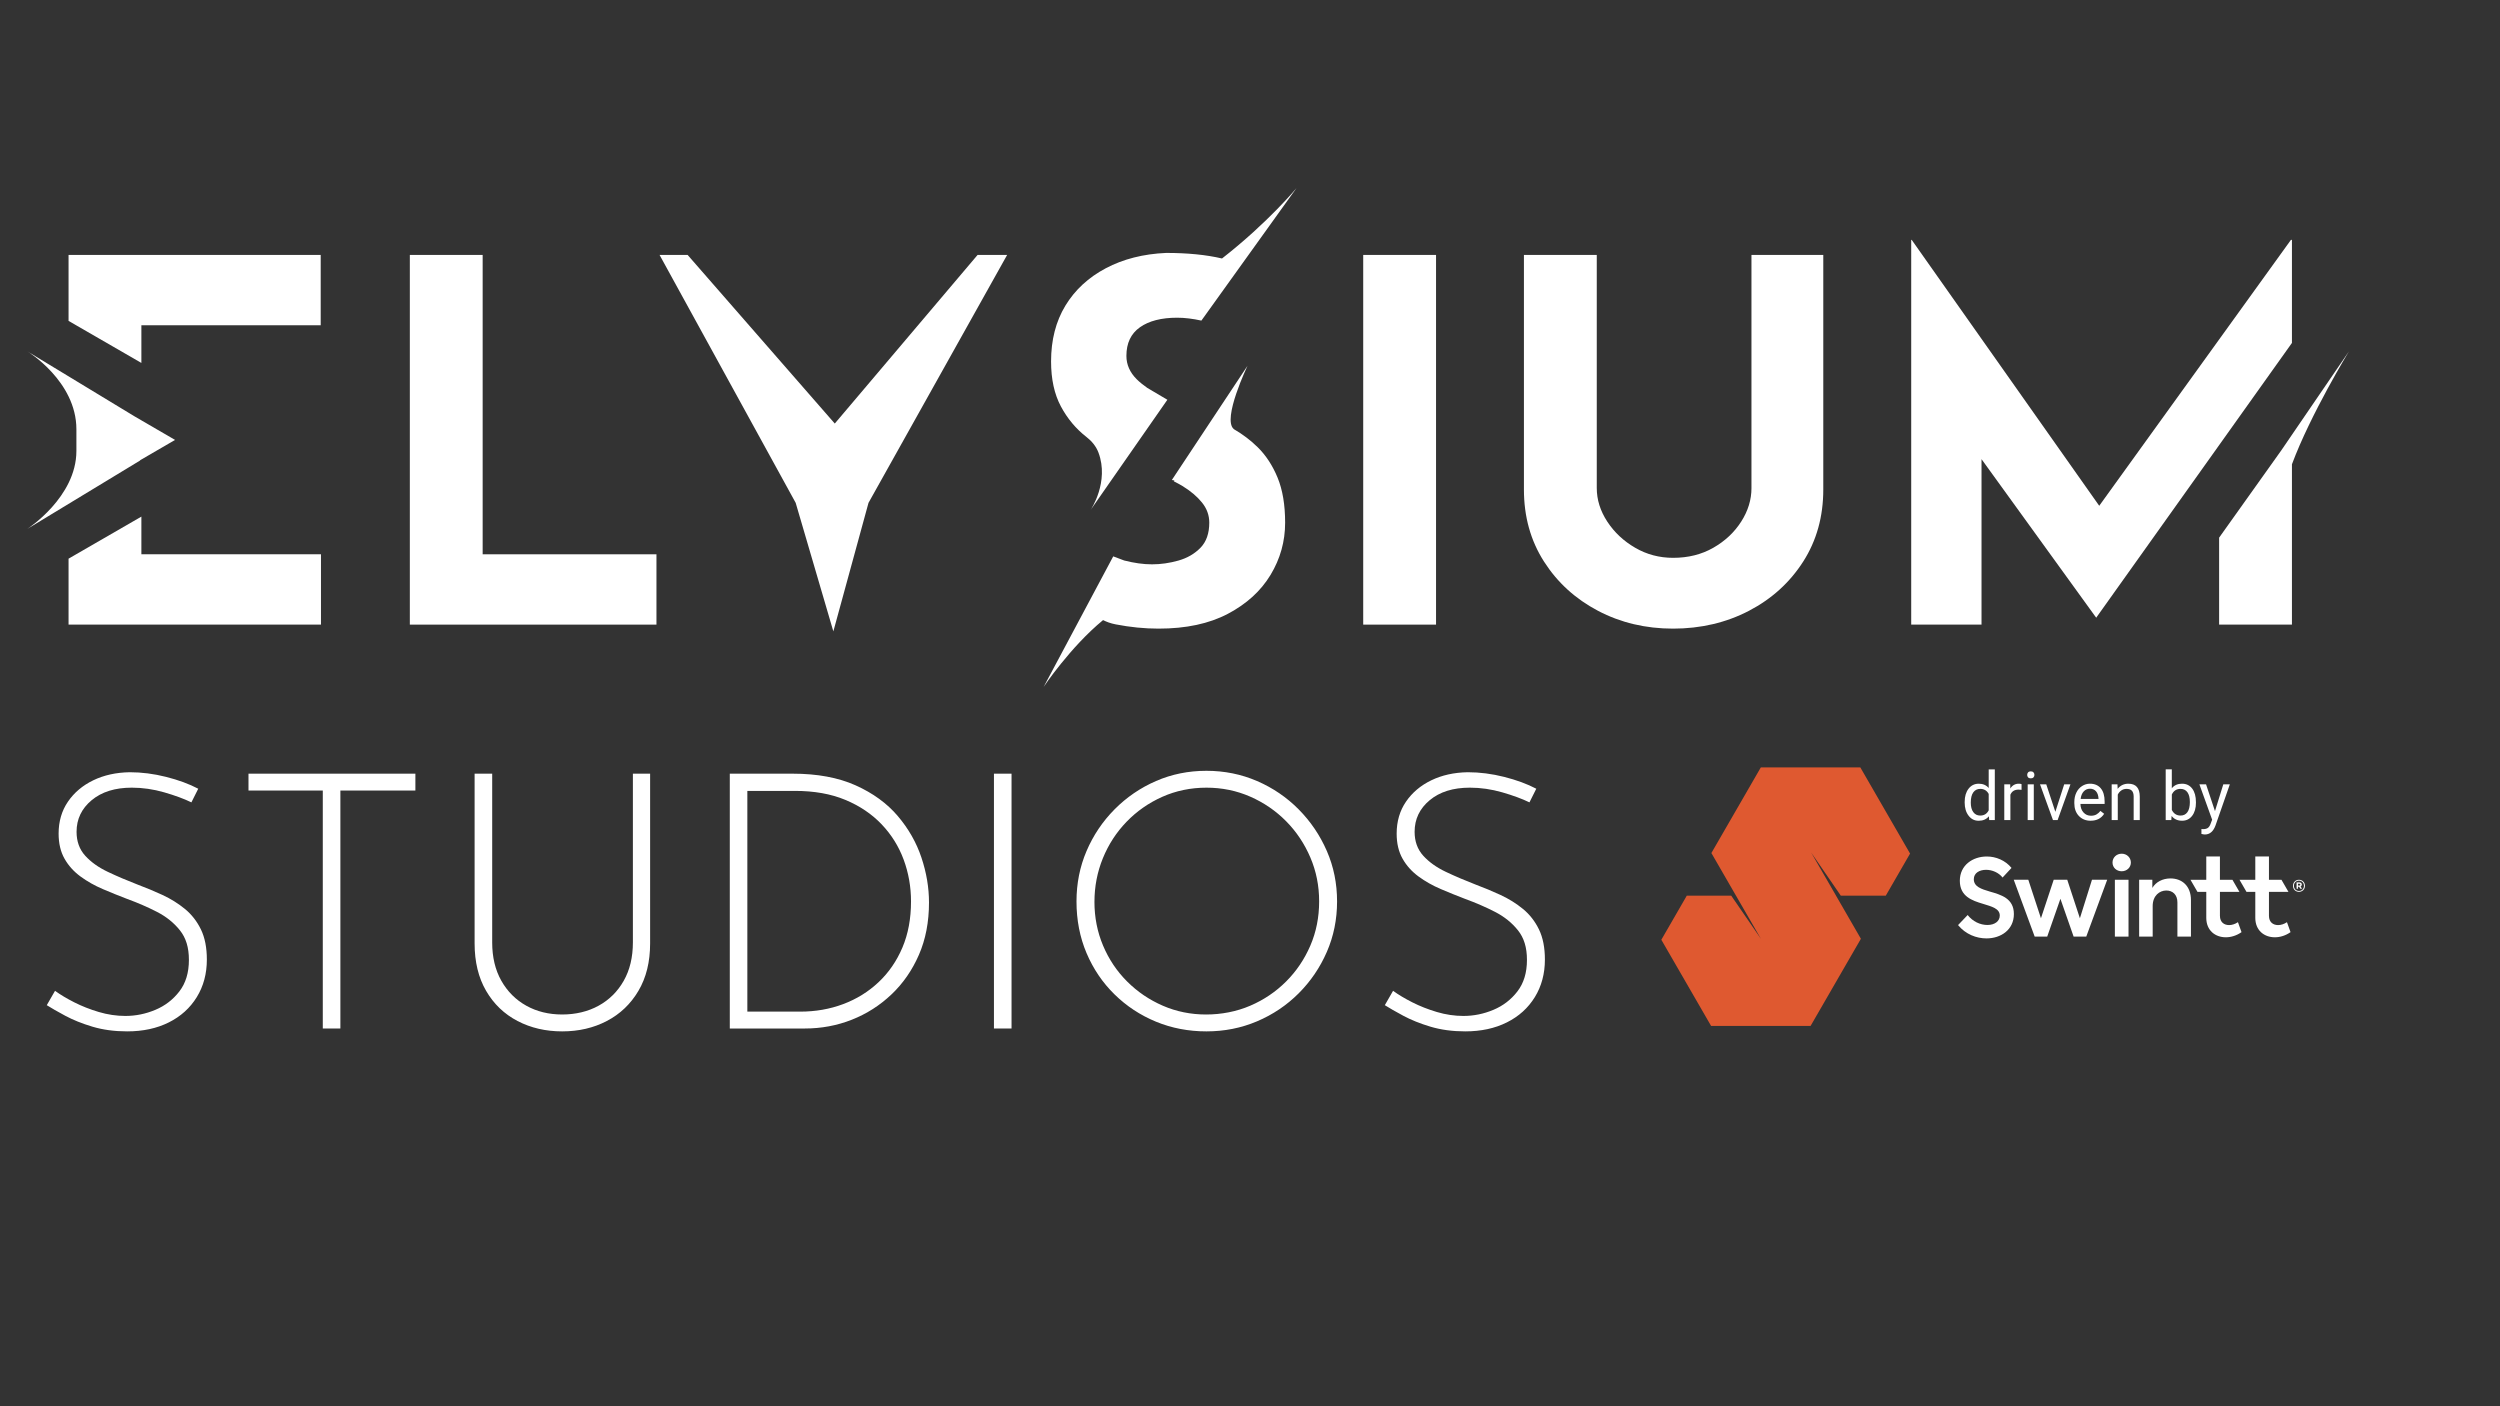 <?xml version="1.0" encoding="UTF-8"?>
<svg id="Layer_1" xmlns="http://www.w3.org/2000/svg" version="1.1" viewBox="0 0 1920 1080">
  <rect x="0" y="0" width="1920" height="1080" fill="#333333" stroke="none"/>
  <!-- Generator: Adobe Illustrator 29.0.1, SVG Export Plug-In . SVG Version: 2.1.0 Build 192)  -->
  <defs>
    <style>
      .st0 {
        fill: #fff;
      }

      .st1 {
        fill: #df5930;
      }
    </style>
  </defs>
  <g>
    <polygon class="st0" points="370.68 195.79 314.75 195.79 314.75 479.71 504.16 479.71 504.16 425.7 370.68 425.7 370.68 195.79"/>
    <polygon class="st0" points="641.11 325.29 528.09 195.79 506.54 195.79 611.08 386.18 640.01 484.9 667.01 386.18 773.48 195.79 750.78 195.79 641.11 325.29"/>
    <rect class="st0" x="1046.95" y="195.79" width="55.93" height="283.92"/>
    <path class="st0" d="M1345.13,374.78c0,9-2.64,17.62-7.91,25.85-5.27,8.23-12.41,14.92-21.41,20.06-9.01,5.15-19.29,7.72-30.86,7.72-10.55,0-20.25-2.57-29.12-7.72-8.87-5.14-16.01-11.82-21.41-20.06-5.4-8.23-8.1-16.84-8.1-25.85v-178.99h-55.94v180.15c0,20.83,5.14,39.29,15.43,55.36,10.28,16.07,24.11,28.68,41.47,37.8,17.36,9.13,36.58,13.69,57.67,13.69s40.76-4.56,58.25-13.69c17.49-9.13,31.37-21.73,41.66-37.8,10.28-16.07,15.43-34.53,15.43-55.36v-180.15h-55.16v178.99Z"/>
    <polygon class="st0" points="1760.21 184.22 1759.44 184.22 1612.21 388.45 1468.19 184.22 1467.81 184.22 1467.81 479.71 1521.81 479.71 1521.81 352.63 1609.88 474.41 1760.21 263.37 1760.21 184.22"/>
    <path class="st0" d="M1752.38,345.4l-48.1,67.52v66.78h55.93v-123.13c14.33-38.51,43.76-86.69,43.76-86.69l-51.6,75.51Z"/>
    <path class="st0" d="M965.77,343.34c-5.45-5.34-11.53-9.9-18.18-13.76-.04-.04-.06-.09-.11-.13-8.95-7.61,10.61-48.53,10.61-48.53l-58.11,87.71,1.99.38-.45.63c2.23,1.17,4.48,2.31,6.58,3.59,6.3,3.86,11.31,8.1,15.04,12.73,3.73,4.63,5.59,9.78,5.59,15.43,0,8.23-2.25,14.66-6.75,19.29-4.5,4.63-10.16,7.91-16.97,9.84-6.82,1.93-13.57,2.89-20.25,2.89s-13.63-.99-21.34-2.94l-8.45-3.18-53.46,100.27s20.4-30.55,45.64-51.32c2.72,1.33,5.62,2.48,9.65,3.27,11.19,2.18,22.18,3.28,32.98,3.28,21.08,0,38.83-3.79,53.23-11.38,14.4-7.58,25.33-17.55,32.79-29.9,7.46-12.35,11.19-25.71,11.19-40.12,0-13.63-1.93-25.14-5.78-34.53-3.86-9.38-9.01-17.23-15.43-23.53Z"/>
    <path class="st0" d="M938.51,198.52c-12.06-2.84-26.36-4.27-42.95-4.27-17.49.77-32.92,4.69-46.29,11.76-13.38,7.08-23.72,16.65-31.06,28.74-7.33,12.09-10.99,26.36-10.99,42.82,0,13.63,2.51,25.14,7.52,34.52,5.01,9.39,11.57,17.23,19.67,23.53.02.01.03.03.05.04,4.02,3.12,7.35,7.12,9.14,11.89,8.5,22.62-5.95,44.01-5.95,44.01l58.88-84.54-15.43-9.12c-2.98-2.11-5.77-4.29-8.12-6.64-5.27-5.27-7.91-11.25-7.91-17.94,0-9.77,3.47-17.1,10.42-21.99,6.94-4.88,16.45-7.33,28.55-7.33,5.93,0,12.16.8,18.62,2.22l.12-.17,72.91-101.61s-21.64,26.35-57.18,54.07Z"/>
    <polygon class="st0" points="108.58 249.8 246.3 249.8 246.3 195.79 52.65 195.79 52.65 246.44 108.58 278.74 108.58 249.8"/>
    <polygon class="st0" points="108.58 396.76 52.65 429.06 52.65 479.71 246.51 479.71 246.51 425.7 108.58 425.7 108.58 396.76"/>
    <path class="st0" d="M21,406.18l86.75-52.61-.25-.04,26.94-15.67-31.41-18.27-82.03-49.75s37.67,22.84,37.67,59.86v16.61c0,35.61-37.67,59.86-37.67,59.86Z"/>
  </g>
  <g>
    <path class="st0" d="M1508.87,615.88c0-4.21,1-7.59,2.99-10.15,1.99-2.57,4.6-3.84,7.83-3.84s5.75,1.1,7.63,3.3v-14.3h4.69v38.94h-4.31l-.23-2.94c-1.88,2.3-4.49,3.45-7.83,3.45s-5.77-1.3-7.77-3.9c-2.01-2.6-3.01-6-3.01-10.19v-.35ZM1513.56,616.41c0,3.11.64,5.54,1.93,7.3,1.28,1.76,3.06,2.64,5.32,2.64,2.98,0,5.15-1.33,6.51-4.01v-12.6c-1.4-2.59-3.56-3.88-6.46-3.88-2.3,0-4.09.89-5.37,2.66-1.28,1.77-1.93,4.4-1.93,7.88Z"/>
    <path class="st0" d="M1552.55,606.6c-.71-.12-1.48-.18-2.31-.18-3.08,0-5.16,1.31-6.26,3.93v19.47h-4.69v-27.43h4.56l.08,3.17c1.54-2.45,3.72-3.68,6.54-3.68.91,0,1.61.12,2.08.35v4.36Z"/>
    <path class="st0" d="M1556.88,595.12c0-.76.23-1.4.69-1.93.47-.52,1.16-.79,2.07-.79s1.61.26,2.08.79.71,1.17.71,1.93-.24,1.39-.71,1.9-1.17.76-2.08.76-1.6-.25-2.07-.76c-.46-.51-.69-1.14-.69-1.9ZM1561.95,629.82h-4.69v-27.43h4.69v27.43Z"/>
    <path class="st0" d="M1578.51,623.46l6.79-21.07h4.79l-9.84,27.43h-3.57l-9.94-27.43h4.79l6.97,21.07Z"/>
    <path class="st0" d="M1605.66,630.33c-3.72,0-6.74-1.22-9.08-3.66-2.33-2.44-3.5-5.71-3.5-9.8v-.86c0-2.72.52-5.15,1.56-7.29,1.04-2.14,2.49-3.81,4.36-5.02,1.87-1.21,3.89-1.82,6.07-1.82,3.56,0,6.34,1.18,8.31,3.52s2.97,5.71,2.97,10.09v1.95h-18.58c.07,2.7.86,4.89,2.37,6.55,1.51,1.67,3.43,2.5,5.76,2.5,1.66,0,3.06-.34,4.21-1.01s2.15-1.57,3.02-2.69l2.86,2.23c-2.3,3.53-5.74,5.3-10.34,5.3ZM1605.07,605.74c-1.89,0-3.48.69-4.77,2.07-1.28,1.37-2.08,3.31-2.38,5.79h13.74v-.35c-.14-2.38-.78-4.23-1.93-5.54-1.15-1.31-2.7-1.97-4.66-1.97Z"/>
    <path class="st0" d="M1626.21,602.39l.15,3.45c2.09-2.64,4.83-3.95,8.21-3.95,5.79,0,8.72,3.27,8.77,9.81v18.12h-4.69v-18.15c-.02-1.98-.47-3.44-1.36-4.39-.88-.95-2.27-1.42-4.14-1.42-1.52,0-2.85.41-4.01,1.22s-2.04,1.88-2.69,3.19v19.54h-4.69v-27.43h4.44Z"/>
    <path class="st0" d="M1686.49,616.41c0,4.19-.96,7.56-2.89,10.1-1.93,2.54-4.51,3.81-7.76,3.81-3.46,0-6.14-1.23-8.04-3.68l-.23,3.17h-4.31v-38.94h4.69v14.53c1.89-2.35,4.5-3.52,7.83-3.52s5.94,1.26,7.85,3.78c1.9,2.52,2.85,5.97,2.85,10.34v.41ZM1681.81,615.88c0-3.19-.62-5.66-1.85-7.4s-3.01-2.61-5.32-2.61c-3.09,0-5.31,1.43-6.67,4.31v11.86c1.43,2.87,3.68,4.31,6.72,4.31,2.25,0,4-.87,5.25-2.61,1.25-1.74,1.88-4.36,1.88-7.86Z"/>
    <path class="st0" d="M1701.1,622.95l6.39-20.56h5.02l-11.03,31.66c-1.71,4.56-4.42,6.84-8.14,6.84l-.89-.08-1.75-.33v-3.8l1.27.1c1.59,0,2.83-.32,3.71-.96.89-.64,1.62-1.82,2.2-3.52l1.04-2.79-9.78-27.12h5.12l6.84,20.56Z"/>
  </g>
  <g>
    <polygon class="st1" points="1428.73 589.37 1352.31 589.37 1314.34 655.14 1314.58 655.55 1333.22 687.84 1333.22 687.85 1333.23 687.85 1333.23 687.85 1352.33 720.93 1352.32 720.94 1349.39 716.67 1349.39 716.67 1331.56 690.74 1329.57 687.85 1329.57 687.85 1295.47 687.85 1275.91 721.73 1314.12 787.91 1314.12 787.91 1390.53 787.91 1428.74 721.73 1428.74 721.71 1429.18 720.94 1429.15 720.94 1410.05 687.85 1410.05 687.85 1410.07 687.85 1390.97 654.77 1390.97 654.76 1413.72 687.84 1413.72 687.85 1447.83 687.85 1448.26 687.85 1448.28 687.87 1448.28 687.87 1466.93 655.55 1428.73 589.37 1428.73 589.37"/>
    <path class="st0" d="M1528.09,684.69c-6.36-1.89-12.2-3.7-12.2-9.45,0-4.9,4.47-7.22,9.45-7.22,4.55,0,9.63,2.06,12.63,5.93l6.88-7.39c-4.81-5.84-11.95-8.77-18.99-8.77-10.74,0-20.71,6.62-20.71,18.65s9.45,15.21,17.79,17.7c6.7,2.06,12.89,3.61,12.89,9.02,0,4.3-3.87,7.22-9.45,7.22s-11.34-2.66-15.21-7.65l-7.39,7.73c5.76,7.05,14.09,10.23,21.83,10.23,11.09,0,21.05-6.62,21.05-18.73s-9.97-14.78-18.56-17.27h0Z"/>
    <polygon class="st0" points="1597.36 705.23 1587.65 675.66 1577.24 675.66 1567.45 705.23 1557.74 675.66 1546.56 675.66 1562.64 719.32 1572.26 719.32 1582.4 690.27 1592.54 719.32 1602.25 719.32 1618.32 675.66 1606.64 675.66 1597.36 705.23 1597.36 705.23"/>
    <polygon class="st0" points="1624.22 719.32 1634.7 719.32 1634.7 675.66 1624.22 675.66 1624.22 719.32 1624.22 719.32"/>
    <path class="st0" d="M1629.46,655.64c-3.95,0-7.05,2.92-7.05,6.79s3.09,6.7,7.05,6.7,7.05-2.92,7.05-6.7-3.09-6.79-7.05-6.79h0Z"/>
    <path class="st0" d="M1666.92,674.63c-6.02,0-11.26,2.75-13.92,7.3v-6.27h-10.14v43.66h10.4v-23.46c0-8.08,5.33-11.95,10.48-11.95,4.73,0,8.51,3.09,8.51,9.11v26.3h10.4v-28.02c0-11-6.96-16.67-15.73-16.67h0Z"/>
    <path class="st0" d="M1711.96,710.47c-3.95,0-7.05-2.32-7.05-7.13v-18.39h14.97l-5.37-9.28h-9.61v-17.88h-10.48v17.88h-12.14l5.37,9.28h6.77v19.94c0,9.8,6.96,14.95,15.04,14.95,3.95,0,8.25-1.29,12.03-3.95l-2.75-7.65c-2.15,1.46-4.64,2.23-6.79,2.23h0Z"/>
    <path class="st0" d="M1749.61,710.47c-3.95,0-7.05-2.32-7.05-7.13v-18.39h14.97l-5.37-9.28h-9.6v-17.88h-10.49v17.88h-12.14l5.37,9.28h6.77v19.94c0,9.8,6.96,14.95,15.04,14.95,3.95,0,8.25-1.29,12.03-3.95l-2.75-7.65c-2.15,1.46-4.64,2.23-6.79,2.23h0Z"/>
    <path class="st0" d="M1765.6,684.26c-2.19,0-3.86-1.62-3.86-3.96s1.66-3.96,3.86-3.96,3.84,1.62,3.84,3.96-1.65,3.96-3.84,3.96h0ZM1765.6,675.66c-2.65,0-4.59,1.97-4.59,4.64s1.94,4.64,4.59,4.64,4.59-1.97,4.59-4.64-1.94-4.64-4.59-4.64h0Z"/>
    <path class="st0" d="M1765.93,680.1h-1.07v-1.37h1.05c.46,0,.76.31.76.69s-.3.68-.75.68h0ZM1767.79,679.29c0-.95-.75-1.62-1.81-1.62h-2.21v4.9h1.09v-1.55h.86l.93,1.55h1.31l-1.1-1.8c.57-.29.94-.85.94-1.47h0Z"/>
  </g>
  <g>
    <path class="st0" d="M147.01,616.22c-5.7-2.76-12.68-5.33-20.95-7.72-8.27-2.38-16.54-3.58-24.81-3.58-12.87,0-23.16,3.21-30.87,9.65-7.72,6.43-11.58,14.52-11.58,24.26,0,7.35,2.21,13.46,6.61,18.33,4.41,4.87,10.2,9.01,17.37,12.41,7.17,3.4,14.79,6.65,22.88,9.78,6.43,2.39,12.82,5.06,19.16,7.99,6.34,2.95,12.08,6.53,17.23,10.75,5.14,4.23,9.23,9.47,12.26,15.72,3.03,6.25,4.55,13.96,4.55,23.15,0,10.85-2.58,20.45-7.72,28.81-5.15,8.36-12.31,14.84-21.5,19.43-9.19,4.6-19.84,6.89-31.97,6.89-9.74,0-18.61-1.2-26.6-3.58-7.99-2.39-14.98-5.2-20.95-8.41-5.98-3.21-10.71-5.93-14.2-8.13l6.34-11.03c4.04,2.95,8.96,5.89,14.75,8.83,5.79,2.94,12.08,5.42,18.88,7.44,6.79,2.02,13.6,3.03,20.4,3.03,7.9,0,15.58-1.56,23.02-4.69,7.44-3.11,13.6-7.85,18.47-14.19,4.87-6.34,7.3-14.38,7.3-24.12s-2.3-16.95-6.89-22.74c-4.6-5.79-10.48-10.51-17.64-14.19-7.17-3.68-14.8-6.98-22.88-9.93-6.25-2.39-12.5-4.91-18.74-7.58-6.25-2.67-11.95-5.88-17.09-9.65-5.15-3.77-9.24-8.31-12.27-13.65-3.03-5.33-4.55-11.76-4.55-19.3,0-9.37,2.39-17.54,7.17-24.53,4.78-6.98,11.26-12.45,19.43-16.4,8.17-3.95,17.5-6.02,27.98-6.2,9.19,0,18.51,1.19,27.98,3.58,9.47,2.39,17.69,5.42,24.67,9.09l-5.24,10.47Z"/>
    <path class="st0" d="M190.84,594.18h128.18v12.95h-57.61v182.76h-13.51v-182.76h-57.06v-12.95Z"/>
    <path class="st0" d="M378,723.73c0,11.4,2.34,21.22,7.03,29.49,4.69,8.27,11.07,14.66,19.16,19.16,8.08,4.5,17.27,6.75,27.57,6.75s19.8-2.25,27.98-6.75c8.17-4.5,14.61-10.89,19.29-19.16,4.69-8.27,7.03-18.1,7.03-29.49v-129.55h13.23v130.39c0,14.15-2.99,26.28-8.96,36.38-5.97,10.12-14.06,17.83-24.26,23.16-10.2,5.34-21.64,7.99-34.31,7.99s-24.12-2.66-34.32-7.99c-10.2-5.33-18.24-13.04-24.12-23.16-5.88-10.1-8.82-22.23-8.82-36.38v-130.39h13.51v129.55Z"/>
    <path class="st0" d="M560.48,789.89v-195.71h48.24c18.93,0,35.05,2.99,48.38,8.96,13.32,5.98,24.12,13.83,32.39,23.57,8.27,9.74,14.33,20.39,18.19,31.97,3.86,11.57,5.79,23.06,5.79,34.45,0,14.89-2.57,28.26-7.72,40.11-5.15,11.85-12.18,22.01-21.09,30.46-8.92,8.46-19.07,14.94-30.46,19.44-11.4,4.5-23.43,6.75-36.11,6.75h-57.61ZM573.98,776.93h40.52c11.76,0,22.79-1.92,33.07-5.78,10.29-3.86,19.34-9.46,27.15-16.82,7.81-7.35,13.92-16.22,18.33-26.6,4.41-10.37,6.61-22.19,6.61-35.42,0-11.21-1.89-21.92-5.65-32.11-3.77-10.21-9.42-19.25-16.95-27.15-7.54-7.9-16.82-14.15-27.84-18.74-11.03-4.59-23.89-6.89-38.59-6.89h-36.67v169.52Z"/>
    <path class="st0" d="M763.35,594.18h13.51v195.71h-13.51v-195.71Z"/>
    <path class="st0" d="M826.75,692.31c0-13.79,2.57-26.7,7.72-38.73,5.15-12.04,12.31-22.7,21.5-31.98,9.19-9.27,19.8-16.53,31.84-21.77,12.03-5.24,24.95-7.85,38.73-7.85s26.74,2.62,38.87,7.85c12.13,5.24,22.79,12.5,31.97,21.77,9.19,9.28,16.4,19.94,21.64,31.98,5.24,12.03,7.85,24.94,7.85,38.73s-2.62,26.69-7.85,38.73c-5.24,12.04-12.45,22.65-21.64,31.84-9.19,9.19-19.84,16.35-31.97,21.5-12.13,5.15-25.09,7.72-38.87,7.72s-26.69-2.48-38.73-7.44c-12.04-4.97-22.65-11.95-31.84-20.96-9.19-9-16.35-19.57-21.5-31.7-5.14-12.13-7.72-25.36-7.72-39.69ZM840.53,692.58c0,11.95,2.21,23.16,6.62,33.63,4.41,10.47,10.56,19.67,18.47,27.57,7.9,7.9,17.04,14.1,27.43,18.61,10.38,4.5,21.45,6.75,33.21,6.75s23.43-2.25,33.91-6.75c10.47-4.5,19.66-10.7,27.57-18.61,7.9-7.9,14.1-17.1,18.61-27.57,4.5-10.47,6.75-21.77,6.75-33.9s-2.25-23.2-6.75-33.77c-4.51-10.56-10.71-19.84-18.61-27.84-7.9-7.99-17.09-14.29-27.57-18.88-10.48-4.59-21.68-6.89-33.63-6.89s-23.43,2.34-33.9,7.03c-10.48,4.68-19.62,11.07-27.43,19.15-7.82,8.09-13.88,17.42-18.19,27.98-4.32,10.57-6.48,21.74-6.48,33.49Z"/>
    <path class="st0" d="M1174.63,616.22c-5.7-2.76-12.68-5.33-20.95-7.72-8.27-2.38-16.54-3.58-24.81-3.58-12.87,0-23.16,3.21-30.87,9.65-7.72,6.43-11.58,14.52-11.58,24.26,0,7.35,2.21,13.46,6.61,18.33,4.41,4.87,10.2,9.01,17.37,12.41,7.17,3.4,14.79,6.65,22.88,9.78,6.43,2.39,12.82,5.06,19.16,7.99,6.34,2.95,12.08,6.53,17.23,10.75,5.14,4.23,9.23,9.47,12.26,15.72,3.03,6.25,4.55,13.96,4.55,23.15,0,10.85-2.58,20.45-7.72,28.81-5.15,8.36-12.31,14.84-21.5,19.43-9.19,4.6-19.84,6.89-31.97,6.89-9.74,0-18.61-1.2-26.6-3.58-7.99-2.39-14.98-5.2-20.95-8.41-5.98-3.21-10.71-5.93-14.2-8.13l6.34-11.03c4.04,2.95,8.96,5.89,14.75,8.83,5.79,2.94,12.08,5.42,18.88,7.44,6.79,2.02,13.6,3.03,20.4,3.03,7.9,0,15.58-1.56,23.02-4.69,7.44-3.11,13.6-7.85,18.47-14.19,4.87-6.34,7.3-14.38,7.3-24.12s-2.3-16.95-6.89-22.74c-4.6-5.79-10.48-10.51-17.64-14.19s-14.8-6.98-22.88-9.93c-6.25-2.39-12.5-4.91-18.74-7.58-6.25-2.67-11.95-5.88-17.09-9.65-5.15-3.77-9.24-8.31-12.27-13.65-3.03-5.33-4.55-11.76-4.55-19.3,0-9.37,2.39-17.54,7.17-24.53,4.78-6.98,11.26-12.45,19.43-16.4,8.17-3.95,17.5-6.02,27.98-6.2,9.19,0,18.51,1.19,27.98,3.58,9.47,2.39,17.69,5.42,24.67,9.09l-5.24,10.47Z"/>
  </g>
</svg>